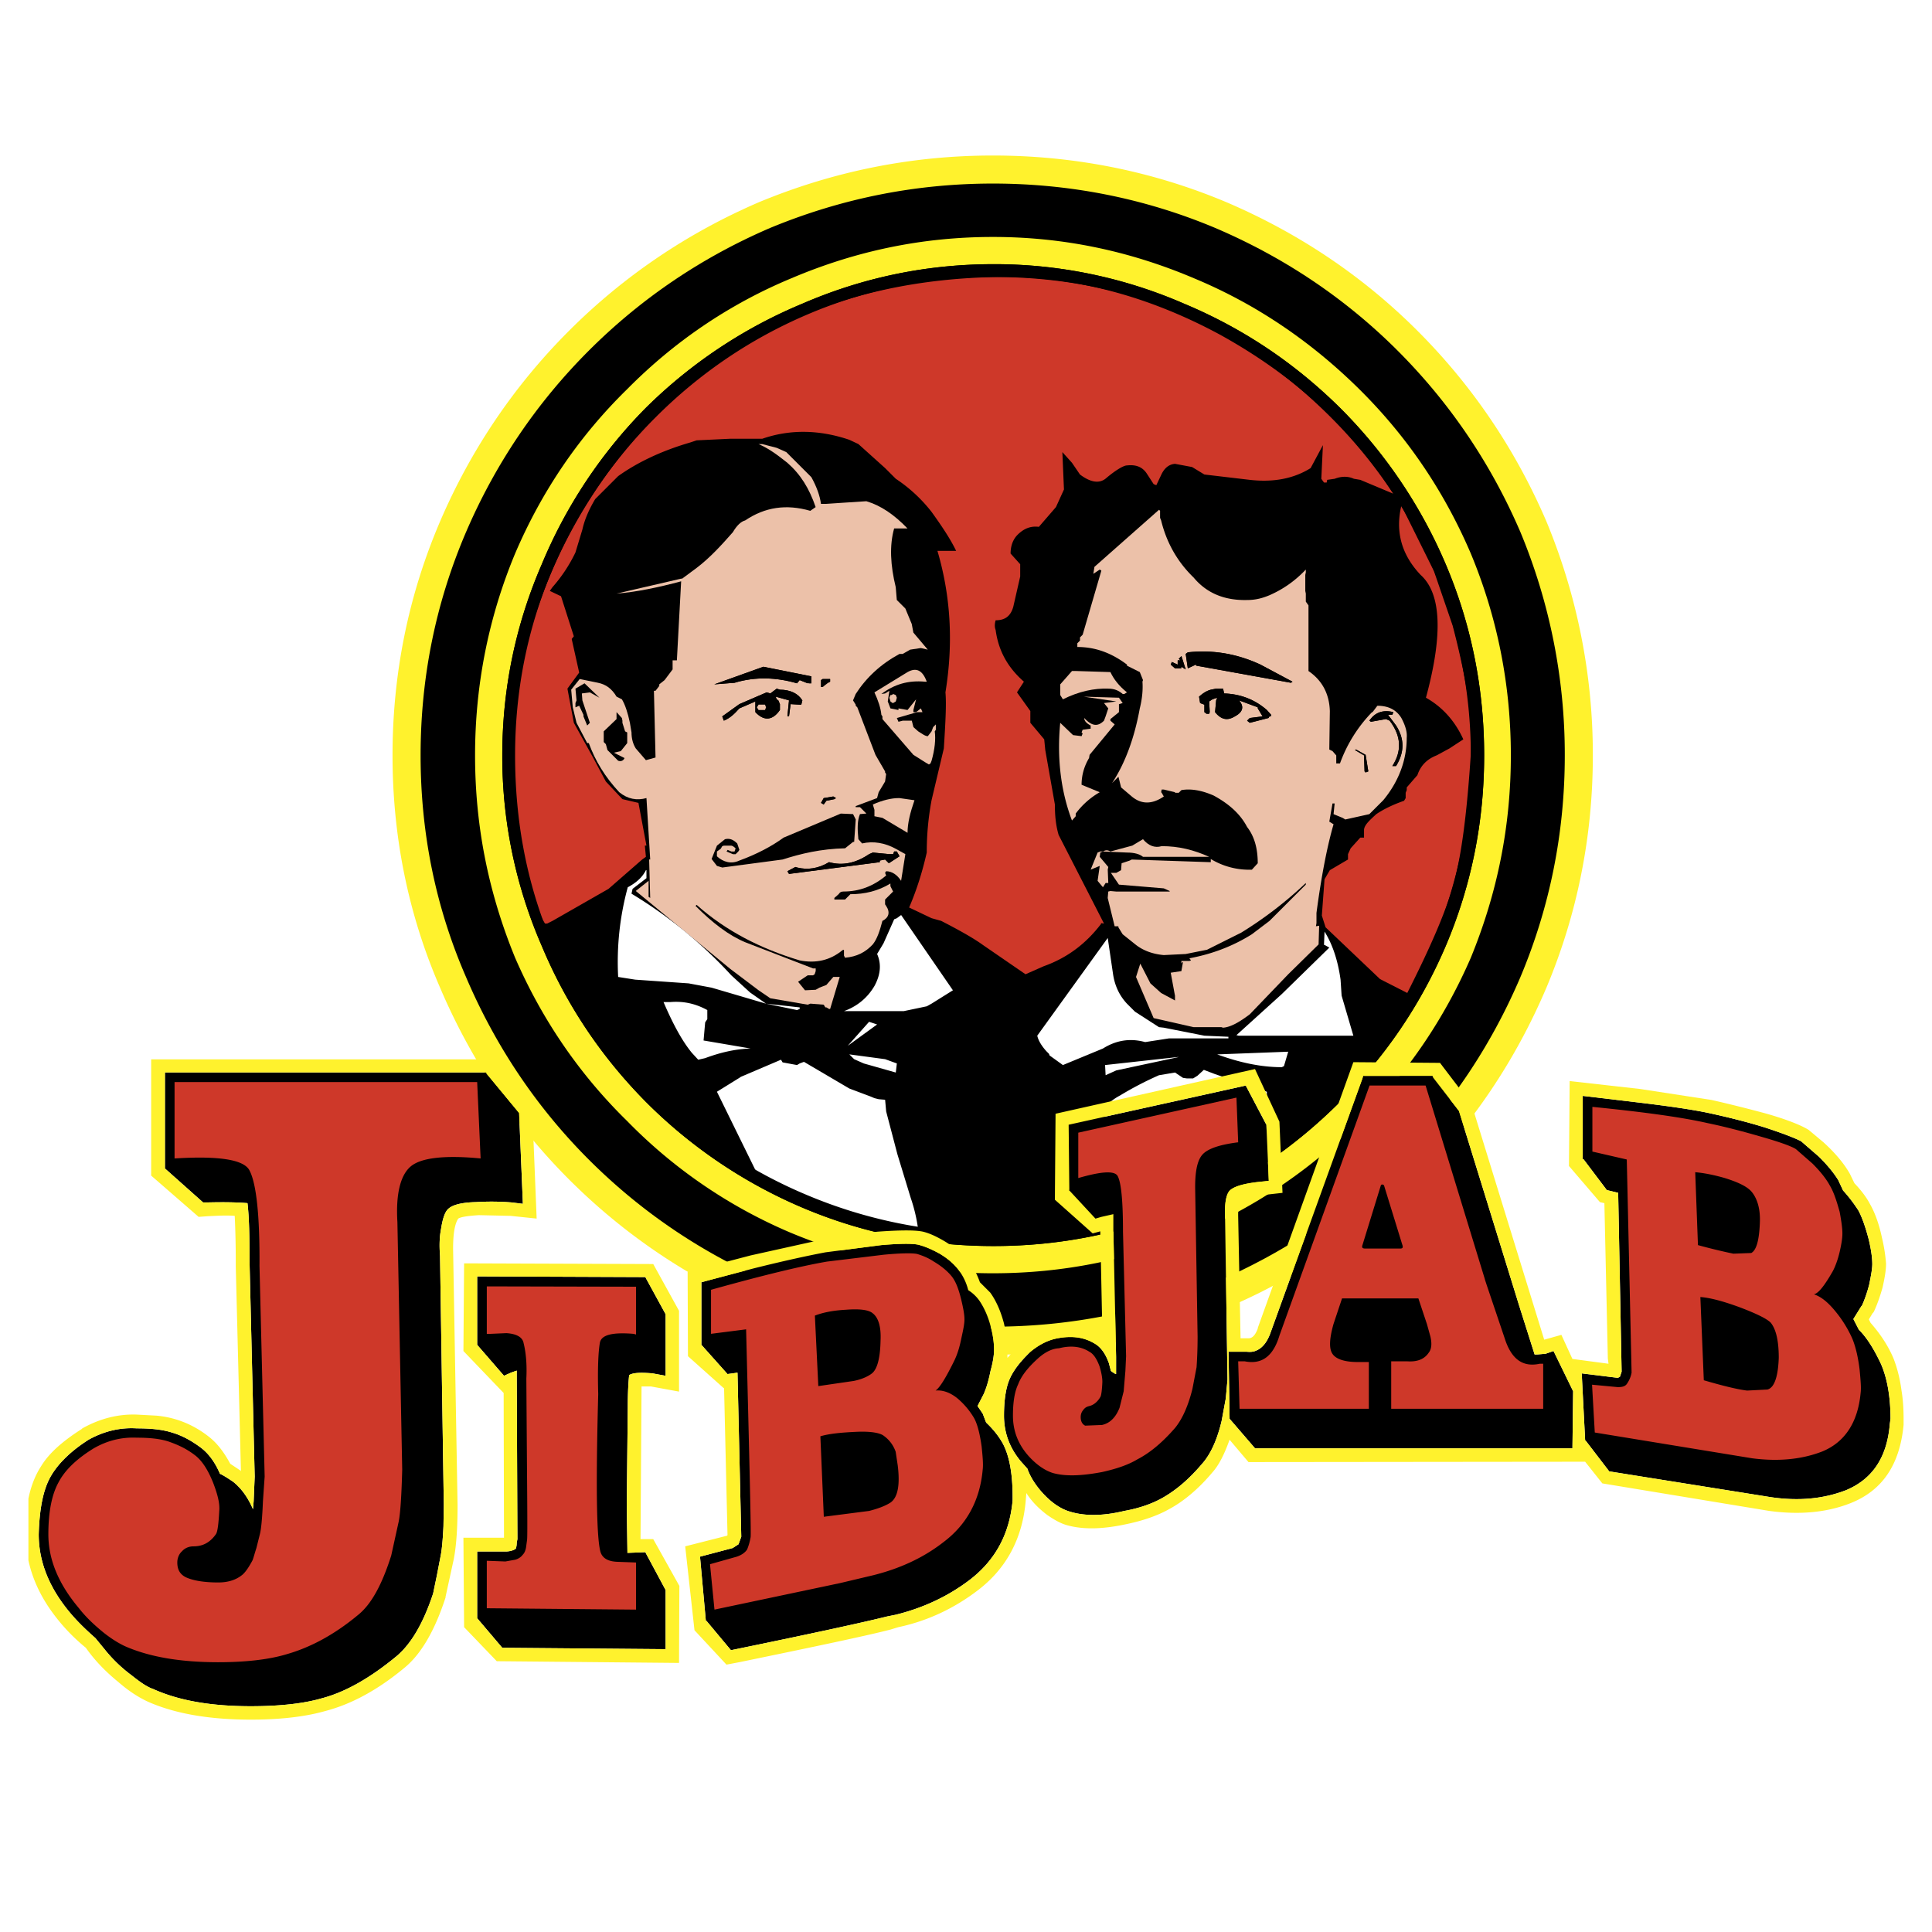 <svg xmlns="http://www.w3.org/2000/svg" width="2500" height="2500" viewBox="0 0 192.756 192.756"><g fill-rule="evenodd" clip-rule="evenodd"><path fill="#fff" d="M0 0h192.756v192.756H0V0z"/><path d="M158.918 75.366c0 8.103-1.564 15.87-4.639 23.191-3.072 7.209-7.375 13.635-12.852 19.111s-11.902 9.779-19.111 12.854c-7.32 3.072-15.145 4.639-23.248 4.639-8.103 0-15.87-1.566-23.302-4.639-7.153-3.074-13.523-7.377-19-12.854-5.476-5.477-9.779-11.902-12.853-19.111-3.185-7.321-4.75-15.088-4.75-23.191s1.565-15.926 4.75-23.358c3.074-7.153 7.376-13.523 12.853-19 5.477-5.477 11.847-9.779 19-12.853 7.433-3.074 15.2-4.639 23.302-4.639 8.104 0 15.928 1.565 23.248 4.639 7.209 3.073 13.635 7.376 19.111 12.853s9.779 11.847 12.852 19a60.66 60.66 0 0 1 4.639 23.358z" fill="#fff22d"/><path d="M156.119 75.365c0 7.724-1.492 15.128-4.422 22.106-2.93 6.871-7.031 12.998-12.252 18.219s-11.346 9.322-18.219 12.252c-6.977 2.93-14.436 4.42-22.158 4.42-7.725 0-15.129-1.49-22.214-4.42-6.819-2.93-12.891-7.031-18.112-12.252-5.22-5.221-9.322-11.348-12.251-18.219-3.036-6.978-4.528-14.382-4.528-22.106 0-7.725 1.492-15.182 4.528-22.267 2.93-6.818 7.032-12.891 12.251-18.111 5.221-5.22 11.293-9.322 18.112-12.252 7.085-2.93 14.489-4.421 22.214-4.421 7.723 0 15.182 1.491 22.158 4.421 6.873 2.93 12.998 7.032 18.219 12.252s9.322 11.293 12.252 18.111a57.854 57.854 0 0 1 4.422 22.267z"/><path d="M59.808 69.611l-1.491-1.438-.906.533.107 1.172-.107.266v.426l.373-.159.426.905v.16l.373.905.267-.266-.267-.639-.479-1.598-.054-.693.8-.106.958.532zM61.513 71.476v.267l-1.278 1.225v1.065l.213.213.16.586 1.065 1.065c.267.106.533 0 .639-.266l-1.065-.533.693-.16.639-.799v-1.065l-.212-.106-.267-.853v-.213l-.054-.266-.532-.586v.426h-.001z"/><path d="M146.744 55.229c2.662 6.392 3.994 13.157 3.994 20.136 0 7.031-1.332 13.689-3.994 20.188-2.664 6.126-6.393 11.613-11.135 16.3-4.793 4.795-10.279 8.523-16.406 11.133-6.498 2.717-13.156 4.049-20.135 4.049-7.033 0-13.691-1.332-20.19-4.049a50.135 50.135 0 0 1-16.3-11.133c-4.794-4.688-8.523-10.174-11.186-16.3-2.664-6.499-3.995-13.157-3.995-20.188 0-6.979 1.332-13.744 3.995-20.136 2.663-6.232 6.392-11.719 11.186-16.407 4.688-4.741 10.174-8.469 16.3-11.026 6.499-2.77 13.157-4.155 20.19-4.155 6.979 0 13.637 1.385 20.135 4.155 6.127 2.557 11.613 6.286 16.406 11.026 4.743 4.688 8.471 10.175 11.135 16.407z" fill="#fff22d"/><path d="M148.074 75.365c0 6.658-1.277 12.997-3.834 19.017-2.504 5.859-6.02 11.027-10.549 15.554-4.527 4.527-9.693 8.045-15.553 10.547-6.02 2.557-12.359 3.836-19.018 3.836-6.659 0-13.051-1.279-19.071-3.836a49.254 49.254 0 0 1-15.607-10.547c-4.475-4.527-7.938-9.695-10.388-15.554a47.322 47.322 0 0 1-3.941-19.017c0-6.659 1.332-13.051 3.941-19.07a48.809 48.809 0 0 1 10.388-15.608A48.802 48.802 0 0 1 80.049 30.3c6.02-2.61 12.412-3.942 19.071-3.942a47.33 47.33 0 0 1 19.018 3.942c5.859 2.45 11.025 5.913 15.553 10.387a49.276 49.276 0 0 1 10.549 15.608c2.557 6.018 3.834 12.411 3.834 19.07z"/><path d="M115.74 51.66l.107.267c.586 2.397 1.758 4.261 3.248 5.7 1.332 1.598 3.145 2.291 5.328 2.237.906 0 1.598-.213 2.236-.479 1.332-.586 2.504-1.385 3.623-2.557v.267l-.053.266v1.598l.053.267v.799l.266.373v6.552c1.332.906 2.078 2.237 2.131 3.995l-.053 3.835.32.16.373.427v.799h.371a14.313 14.313 0 0 1 3.197-5.114h.053l.48-.639c1.117 0 1.916.426 2.396 1.225.426.799.586 1.438.533 1.971 0 2.237-.801 4.368-2.344 6.233l-1.385 1.385-2.398.533-.266-.16-.906-.373.107-1.065h-.213l-.32 1.811.426.266c-.639 2.185-1.225 5.221-1.705 8.843v1.012l-.053.32.32-.054-.055 1.864-3.035 2.984-3.836 3.994c-1.064.799-1.918 1.279-2.662 1.332l-.16-.053h-2.771l-3.994-.906-1.758-4.102.426-1.332 1.012 1.971 1.066.959 1.385.746v-.479l-.053-.268-.373-2.023 1.064-.16.16-.905c-.053 0-.16.106-.16.159v-.266h.799l.16-.053-.16-.213c2.291-.426 4.369-1.225 6.232-2.397l1.758-1.332 3.623-3.623v-.16a39.273 39.273 0 0 1-6.445 4.954l-3.41 1.705-2.131.426-2.184.107c-1.172-.107-2.078-.479-2.77-1.012l-1.332-1.065-.426-.692v-.106h-.373l-.693-2.823.055-.64.213-.053.586.053h5.326v-.053l-.586-.266-4.475-.373-.799-1.172h.533l.479-.267.055-.692.799-.266.213-.106 7.883.266v-.319a7.404 7.404 0 0 0 4.102 1.065l.586-.64c0-1.438-.318-2.663-1.064-3.622-.693-1.332-1.865-2.344-3.355-3.143-1.227-.533-2.291-.692-3.197-.533l-.266.267h-.373v-.057l-1.119-.267h-.212l-.053.267.053.053.213.373c-1.172.799-2.236.799-3.195 0l-1.066-.906-.266-1.065-.639.639c1.33-2.024 2.236-4.528 2.77-7.458.266-1.065.318-1.971.266-2.664l.053-.16-.318-.799-1.279-.639v-.107c-1.49-1.119-3.09-1.757-4.953-1.757v-.373l.266-.267v-.319l.266-.267 1.865-6.392-.16-.107-.639.426.107-.692 6.445-5.7.105.106v.695h-.001zm2.77 13.423c2.398-.267 4.848.106 7.246 1.225l3.195 1.705-.16.106-9.428-1.704-.055-.107-.799.373-.213-1.438.214-.16zm-1.012 1.226v-.426h.268l-.16-.159.266-.267.426 1.332-.426-.266-.105.16h-.533l-.426-.373.105-.266.585.265zm4.529 2.397l.105.479c1.598.053 3.037.586 4.262 1.651l.426.479v.16h-.16l-.105.16-1.865.479-.266-.213.266-.266 1.279-.16-.48-.799v-.106l-1.863-.692c.531.639.373 1.172-.426 1.598-.693.426-1.332.373-1.973-.426l.107-1.172.105-.267-.479.16-.32.213.055 1.066-.055.16h-.266l-.213-.16v-.746l-.426-.16-.107-.639c.48-.426.799-.586 1.172-.693l.533-.106h.694zm13.264 6.072l.959.533.266 1.651-.266.106-.107-.106-.053-1.598-.906-.533.107-.053zm3.195-3.462l.799 1.065c.852 1.332.852 2.664 0 4.048h-.373c.959-1.492.906-2.983-.266-4.528l-.373-.16-1.492.267-.158-.107c.531-.799 1.33-1.119 2.396-.852l-.107.266h-.426v.001z" fill="#ecc1a9"/><path d="M118.51 65.083l-.213.16.213 1.438.799-.373.055.107 9.428 1.704.16-.106-3.195-1.705c-2.4-1.118-4.849-1.491-7.247-1.225zM122.027 68.706h-.693l-.533.106c-.373.107-.691.267-1.172.693l.107.639.426.16v.746l.213.16h.266l.055-.16-.055-1.066.32-.213.479-.16-.105.267-.107 1.172c.641.799 1.279.852 1.973.426.799-.426.957-.958.426-1.598l1.863.692v.106l.48.799-1.279.16-.266.266.266.213 1.865-.479.105-.16h.16v-.16l-.426-.479c-1.225-1.065-2.664-1.598-4.262-1.651l-.106-.479zm1.543 1.705l-.105.266-.266.16-.107-.16-.053-.266.16-.16.266.053.105.107z"/><path d="M123.199 70.836c.105 0 .158-.053.266-.16l.105-.266-.105-.107-.266-.053-.16.16.053.266.107.16zM117.232 66.682h.639v-.16l.426.266-.426-1.331-.266.266.161.159h-.268v.427l-.586-.267-.105.267.425.373zM138.273 71.742l.373.16c1.172 1.545 1.225 3.036.266 4.528h.373c.852-1.385.852-2.716 0-4.048l-.799-1.065h.426l.107-.266c-1.066-.267-1.865.053-2.396.852l.158.107 1.492-.268zM136.09 75.365l.053 1.597.107.107.266-.107-.266-1.651-.959-.533-.107.054.906.533z"/><path d="M67.958 57.732l-6.445 1.492c2.024-.16 4.262-.639 6.445-1.226l-.426 7.884h-.426v.906l-.799 1.065-.532.426v.16l-.373.479h-.16l.16 6.659-.959.266-1.012-1.171c-.267-.427-.426-.959-.426-1.599l-.16-.959c-.213-1.012-.479-1.811-.799-2.344l-.532-.266c-.479-.799-1.065-1.225-1.864-1.385l-1.812-.373-.852 1.065.16 1.758.373 1.544 1.065 2.024h.159c.64 1.758 1.599 3.356 3.037 4.901.852.692 1.758.852 2.717.586l.373 6.126h-.106l.106 3.835-.16-.107V87.88l-1.278 1.012 9.429 7.777 2.823 2.131 1.172.799 3.729.639.266-.105 1.332.105.16.268h.106l.266.158h.107l.958-3.195h-.64l-.692.799-.692.268-.373.213-1.065.053-.692-.852.959-.641h.532l.16-.105.106-.32v-.266h-.267l-6.765-2.611c-1.652-.692-3.25-1.917-4.954-3.622l.106-.106c2.93 2.61 6.392 4.368 10.281 5.54 1.598.319 3.037 0 4.261-1.012l.107-.053.053.053v.533l.106.213c1.172-.106 2.024-.533 2.77-1.332.426-.532.693-1.332.958-2.343.64-.32.799-.853.373-1.492l-.106-.16v-.479l.799-.799-.267-.532v-.267c-1.225.746-2.557 1.065-3.995 1.065l-.533.533h-1.065v-.16l.426-.373c.106-.16.213-.267.479-.267 1.598 0 2.983-.532 4.261-1.598l-.106-.267.106-.16c.586 0 1.119.373 1.492.959l.426-2.664-.959-.533c-1.065-.586-2.237-.799-3.356-.533l-.373-.426c-.107-1.065-.107-1.864.16-2.503l.639-.053-.639-.639h-.426v-.106l2.131-.799.16-.586.639-1.065.106-.746-.106-.16v-.106l-.958-1.651-1.812-4.741-.16-.16v-.107l-.267-.426.267-.64c1.065-1.651 2.503-2.983 4.368-3.995h.319l.746-.427 1.065-.16.692.16-1.438-1.704-.16-.853-.639-1.545-.853-.852-.106-1.278c-.533-2.184-.639-4.155-.16-5.86h1.332c-1.332-1.385-2.664-2.29-4.102-2.716l-4.102.266h-.427c-.106-.799-.426-1.705-.958-2.664l-2.503-2.503-.959-.426-1.438-.373h-.373c1.012.426 1.864 1.065 2.876 1.864 1.332 1.172 2.184 2.557 2.823 4.421l-.533.373c-2.397-.692-4.528-.373-6.499.959-.426.106-.853.532-1.226 1.172-1.172 1.332-2.291 2.557-3.622 3.569L68.06 57.73h-.102v.002zM58.85 69.079l-.799.106.054.693.746 2.237-.266.267-.373-.906v-.16l-.426-.905-.373.16v-.426l.107-.266-.107-1.172.906-.533 1.491 1.438-.96-.533zm2.663 1.971l.532.586.054.266v.213l.267.853.212.106v1.065l-.639.799-.693.16 1.065.533c-.106.266-.373.373-.639.266l-1.065-1.065-.16-.586-.213-.213v-1.065l1.278-1.225v-.693h.001zm9.748-2.77l4.9-1.758 4.794.958v.693h-.265v-.053l-.106.054-.799-.32-.266.32c-2.024-.586-4.102-.693-6.233-.054l-2.025.16zm2.504 1.97l2.717-1.172.373.106.639-.479.319.106c1.012 0 1.812.373 2.237 1.066l-.106.426h-.16l-.906-.053-.16 1.225h-.16l.16-1.598-1.332-.373.106.266.16.107.16.373v.586l-.16.213c-.692.852-1.492.852-2.291 0v-1.066l-1.598.693c-.48.533-.906.959-1.545 1.225l-.16-.426 1.707-1.225zm8.15-1.704v-.692l.16-.106h.746v.266l-.267.16-.479.373h-.16v-.001zm1.491 11.08l-.16.106-.799.16-.267.373-.267-.16.267-.479.959-.16.267.16zm4.369 6.392l-9.056 1.172-.16-.266.799-.426.16.053c1.065.266 2.131.107 3.196-.533 1.332.373 2.664.106 3.995-.799l.373-.16 1.651.16h.373l.106-.267h.266l.267.479-1.065.692-.373-.373-.532.106v.162z" fill="#ecc1a9"/><path d="M82.448 68.12l.373-.107v-.266h-.746l-.16.107v.692h.16l.373-.426zM82.181 79.626l-.266.479.266.16.267-.373.799-.16.159-.106-.266-.16-.959.16zM85.377 81.757l-.267-.533-1.225-.053-5.7 2.397c-1.172.853-2.663 1.651-4.421 2.291-.799.373-1.599.16-2.237-.426v-.479l.373-.266.16-.266.16-.054h.746l.16.054.267.213-.107.319h-.319l-.373-.16-.106.16.639.267h.267l.266-.267.107-.16-.213-.639c-.426-.426-.799-.533-1.225-.426l-.799.639-.533 1.332.533.692.532.16 6.02-.799c1.812-.586 3.835-1.065 6.232-1.119l.799-.639h.106l.158-2.238zM87.082 85.059l-.373.16c-1.332.905-2.664 1.172-3.995.799-1.065.64-2.13.799-3.196.533l-.16-.053-.799.426.16.266 9.056-1.172v-.16l.532-.106.373.373 1.065-.692-.267-.479h-.266l-.106.267h-.373l-1.651-.162zM73.285 68.12c2.131-.639 4.208-.532 6.233.054l.266-.32.799.32.106-.054v.054h.266v-.694l-4.794-.958-4.9 1.758 2.024-.16zM75.363 69.984v1.066c.799.852 1.598.852 2.291 0l.16-.213v-.587l-.16-.373-.16-.107-.106-.266 1.332.373-.16 1.598h.16l.16-1.225.906.053h.16l.106-.426c-.426-.693-1.225-1.066-2.237-1.066l-.319-.106-.639.479-.373-.106-2.717 1.172-1.705 1.225.16.426c.639-.266 1.065-.692 1.545-1.225l1.596-.692zm.32.852l-.16-.266.16-.267h.639l.106.267-.106.266h-.639z"/><path fill="#ecc1a9" d="M76.322 70.836l.106-.266-.106-.266h-.639l-.16.266.16.266h.639zM88.041 71.476v.267l3.09 3.569c.533.32 1.065.692 1.545.959l.16-.106.107-.267c.319-1.119.426-2.131.319-2.93l.106-.16v-.533l-.266.267-.16.426-.373.479c-.267 0-.533-.213-.959-.479l-.479-.426-.16-.64h-.906l-.426.107-.16-.373 2.024-.586h.532l-.159-.373-.479.373h-.267v-.213l.267-1.065-.853 1.065-.905-.16v.16l-.799-.16-.267-.693.16-1.065-.426.266-.373.053c1.279-.958 2.664-1.385 4.368-1.225h.16c-.427-1.172-1.065-1.438-1.918-.958l-3.303 2.024c.373.799.639 1.598.692 2.237l.108.16z"/><path d="M88.733 69.611l.106.373c.106.054.16.16.267.16l.266-.16.106-.373-.106-.266-.266-.107c-.107.107-.16.107-.267.107l-.106.266zM89.746 79.626h-.106c-.693 0-1.599.213-2.557.639l.16.533v.639l.799.16 2.504 1.492c0-.959.267-2.024.692-3.249l-1.492-.214zM106.047 69.771c1.598-.799 3.143-1.118 4.527-1.065.639 0 1.064.213 1.438.532h.16l.266-.16c-.799-.639-1.332-1.332-1.65-2.024l-3.41-.107h-.426l-1.172 1.332v1.065l.267.427z" fill="#ecc1a9"/><path d="M107.91 73.447l-.852-.106-1.279-1.226c-.32 3.356 0 6.659 1.172 9.749l.373-.426v-.266a7.831 7.831 0 0 1 2.396-2.131l-1.811-.746c0-.959.266-1.865.746-2.664l.053-.32 2.504-3.036-.426-.373v-.16l.852-.692v-.8l.373-.106-.373-.533-3.516-.106 3.25.479-1.227.16.428.533-.055.16-.213.639-.16.426c-.639.64-1.225.533-1.971-.266 0 .266.213.533.641.746v.319l-.801.107-.105.266.105.106-.104.267zM110.041 84.953h-.266l-.267.106-.692 1.705.905-.373-.213 1.492.533.639.266-.426h.267l-.054-1.332.054-.266-.853-1.013.054-.426.266-.106z" fill="#ecc1a9"/><path d="M110.787 84.953c-.268-.16-.48-.16-.746 0l2.396.106c.746 0 1.279.16 1.598.426h6.605c-1.545-.692-3.035-1.065-4.74-1.065-.691.213-1.332-.054-1.865-.693l-1.064.639-2.184.587z" fill="#ecc1a9"/><path d="M132.094 94.275h.055l.479.267-4.74 4.634-4.529 4.102.213.053h11.453l-1.172-3.994-.105-1.598c-.268-1.918-.799-3.517-1.598-4.795l-.056 1.331zM106.047 106.26l3.994-1.65c1.279-.799 2.664-1.066 4.209-.641l2.396-.371h5.912v-.16l-2.396-.107-4.049-.799-.479-.053-2.398-1.545-.799-.799c-.799-.852-1.225-1.865-1.385-2.93l-.533-3.623-7.031 9.748c.107.48.426 1.012.906 1.545l.266.268.055.158 1.332.959zM117.232 107.006l-1.598.268a33.987 33.987 0 0 0-3.889 2.023c-.799.426-1.332.906-1.705 1.492l2.609 10.865 13.637-5.859.107-6.871-5.168-1.758-1.117-.426-.641.586-.426.266h-.639l-.373-.053-.797-.533zM117.605 105.461h-.107l-7.244.799.053 1.013 1.066-.48 6.232-1.332zM127.887 106.473l.213-.105.426-1.439-7.086.268c2.185.797 4.316 1.276 6.447 1.276zM89.479 91.611l-.266.107-1.065 2.396-.639 1.065c.426.958.373 2.025-.267 3.197-.692 1.172-1.705 2.023-3.036 2.504h5.966l2.291-.48.479-.266 2.13-1.332-5.167-7.511-.426.32zM87.508 102.211l-.799-.266-2.131 2.397 2.93-2.131zM89.479 106.1l-1.172-.426-3.569-.479.479.479.959.426 3.197.906.106-.906zM79.784 106.1l-.266.16-1.438-.266-.16-.266-3.995 1.703-.16.107-2.237 1.385 4.421 9.002 6.393 2.93c4.368 1.652 7.458 2.291 9.269 1.865a16.105 16.105 0 0 0-.746-3.197l-1.332-4.367-1.119-4.262-.106-1.172-.639-.053-.426-.107-.373-.158-2.13-.801-4.528-2.662-.428.159zM79.518 100.773l.266-.107v-.158l-3.356-.373 3.09.638zm-6.552-3.462a45.399 45.399 0 0 0-9.961-8.149l.107-.48 1.385-1.065v-.799h-.053c-.373.746-1.012 1.279-1.812 1.705a28.329 28.329 0 0 0-.958 8.949l1.705.268 5.327.371 2.291.428 5.434 1.598-1.598-1.119-1.867-1.707zM74.883 104.609l-4.688-.799.16-1.812.213-.318v-.906c-1.172-.639-2.344-.904-3.676-.799H66.2c.959 2.236 1.864 3.889 2.823 5.061l.639.693.693-.16c1.438-.534 2.93-.907 4.528-.96z" fill="#fff"/><path d="M99.494 27.636c-15.555.266-27.966 6.019-37.182 17.366a50.728 50.728 0 0 0-8.629 15.554c-1.864 5.22-2.664 10.281-2.397 15.075.266 8.204 1.332 13.69 3.089 16.513h.213l.533-.266 5.593-3.197 3.356-2.929.373-.267-.106-1.119h.16l-.799-4.262-1.598-.373-.853-.906-.799-.852-1.279-2.397-1.917-3.463-.639-3.409 1.172-1.598-.746-3.356.213-.267-1.278-3.995-1.119-.533.266-.373a15.056 15.056 0 0 0 2.291-3.462l.693-2.291c.213-.958.639-1.971 1.278-3.036l2.291-2.291c1.864-1.332 4.261-2.503 7.191-3.356l.639-.213 3.356-.16h3.196c2.77-.959 5.7-.905 8.683.106l.906.427 2.663 2.396 1.065 1.065a15.132 15.132 0 0 1 3.569 3.303c.958 1.332 1.864 2.664 2.45 3.889h-1.864c1.332 4.528 1.598 9.216.799 14.116.106 1.172 0 3.036-.16 5.594l-1.225 5.167a28.09 28.09 0 0 0-.479 5.22c-.427 1.865-.959 3.622-1.758 5.487l2.237 1.065.958.267c1.758.905 3.197 1.705 4.154 2.397l4.262 2.93 1.812-.799c2.396-.853 4.26-2.292 5.752-4.262l-.105-.053.371.053-4.527-8.842c-.266-.906-.373-1.865-.373-3.037l-.959-5.434-.105-1.065-1.385-1.651V70.94l-1.332-1.864.691-1.065c-1.703-1.491-2.557-3.196-2.822-5.167-.107-.267-.107-.586 0-.958.959 0 1.492-.426 1.758-1.332l.693-3.037v-1.225l-.959-1.065c0-.799.266-1.438.691-1.864.639-.64 1.332-.906 2.131-.799l1.705-1.971.799-1.758-.16-3.729.959 1.065.799 1.172c1.066.799 1.971.959 2.664.319.959-.799 1.705-1.225 2.023-1.225.906-.106 1.545.16 1.971.799l.693 1.066.266.106.48-1.012c.266-.586.691-1.065 1.385-1.119l1.705.319 1.225.746 4.527.533c2.344.266 4.369-.107 6.072-1.172l1.227-2.29-.16 3.355.266.373h.268l.053-.266.746-.107c.691-.266 1.332-.266 1.918 0l.639.107 3.303 1.385c-4.262-6.659-10.068-11.879-17.312-15.875-7.193-3.885-14.65-5.856-22.215-5.749zM139.818 50.435c-.639 2.663.053 4.954 1.918 6.924 2.076 1.865 2.236 5.966.531 12.252 1.705.959 2.932 2.397 3.73 4.155l-1.385.906-1.279.692c-.959.373-1.598 1.012-1.918 1.971l-1.064 1.225v.267l-.107.267v.533l-.16.266c-1.064.373-1.971.799-2.77 1.332-.691.639-1.172 1.065-1.225 1.544v.799h-.373l-.959 1.065-.266.586v.533l-1.812 1.065-.531.906-.268 3.622.373 1.172 5.434 5.167 2.717 1.385c2.236-4.421 3.836-8.043 4.635-10.919.799-2.93 1.332-7.191 1.705-12.944.266-3.036-.373-7.298-1.812-12.784l-1.863-5.434-3.251-6.553z" fill="#ce3829"/><path d="M99.121 26.357c-6.659 0-13.051 1.332-19.071 3.942a48.807 48.807 0 0 0-15.607 10.387 48.809 48.809 0 0 0-10.388 15.608c-2.61 6.019-3.941 12.412-3.941 19.07a47.342 47.342 0 0 0 3.941 19.017c2.45 5.859 5.913 11.027 10.388 15.554a49.265 49.265 0 0 0 15.607 10.547c6.02 2.557 12.412 3.836 19.071 3.836 6.658 0 12.998-1.279 19.018-3.836 5.859-2.502 11.025-6.02 15.553-10.547 4.529-4.527 8.045-9.695 10.549-15.554 2.557-6.02 3.834-12.358 3.834-19.017 0-6.659-1.277-13.051-3.834-19.07a49.276 49.276 0 0 0-10.549-15.608c-4.527-4.475-9.693-7.937-15.553-10.387a47.33 47.33 0 0 0-19.018-3.942zm47.623 49.008c0 6.499-1.279 12.624-3.73 18.591-2.396 5.753-5.859 10.814-10.227 15.181-9.322 9.215-20.51 13.85-33.666 13.85a47.78 47.78 0 0 1-18.538-3.729c-5.753-2.396-10.813-5.807-15.182-10.121-9.322-9.322-14.01-20.615-14.01-33.772 0-6.446 1.225-12.678 3.729-18.538 2.451-5.753 5.913-10.813 10.281-15.182s9.428-7.83 15.182-10.281c5.859-2.503 12.092-3.729 18.538-3.729 13.156 0 24.344 4.688 33.666 14.009 4.367 4.368 7.83 9.429 10.227 15.182a47.807 47.807 0 0 1 3.73 18.539z"/><path d="M47.608 134.174v-6.828l16.743.068h.068v.068l1.99 3.637v6.143l-1.304-.24c-1.201-.104-1.956-.068-2.333.172-.069.617-.137 1.715-.137 3.156l-.104 9.812.069 4.768 1.818-.068v.068l1.99 3.707v5.9l-16.296-.137-2.504-2.951v-6.656h2.916c.515-.033.79-.172.927-.273.034-.07.103-.275.103-.619l.069-.342-.069-16.297v-.516l-.583.207-.686.309-2.677-3.088zm-31.153-17.567h.035l3.774 3.361h.412c1.441-.033 2.745-.033 4.014.07.171 1.439.206 3.361.206 5.832l.514 21.443-.103 2.469-.068.789c-.515-1.199-1.201-2.127-1.99-2.744-.412-.273-.857-.582-1.304-.789-.515-1.201-1.167-2.059-1.956-2.641-.926-.688-1.887-1.201-2.848-1.477-.995-.309-2.127-.412-3.5-.412-1.647-.102-3.259.275-4.803 1.133-1.887 1.201-3.191 2.539-3.877 3.844-.686 1.303-1.029 3.156-1.098 5.592 0 2.812 1.098 5.488 3.328 8.062.721.822 1.476 1.543 2.333 2.299l.926 1.131a14.501 14.501 0 0 0 2.676 2.574c.857.686 1.544 1.166 2.162 1.373 2.573 1.166 5.798 1.715 9.744 1.715 2.916 0 5.318-.275 7.067-.789 2.368-.617 4.872-2.059 7.445-4.186 1.441-1.201 2.676-3.26 3.671-6.279l.377-1.818.343-1.783c.137-.617.24-1.646.309-3.088l.034-2.162-.377-24.84c-.068-.891-.068-1.818.103-2.676.171-1.098.412-1.783.789-2.059.412-.344 1.27-.584 2.71-.617a24.668 24.668 0 0 1 3.534.033l1.132.139-.377-9.059-3.259-3.945V107H16.455v9.607zm141.457-.961h.068l2.332 3.088 1.133.275.344 17.84-.172.514-.207.104-3.602-.445.342 6.689h.035l2.367 3.088 16.125 2.574c2.779.41 5.25.17 7.48-.688 2.641-1.098 4.117-3.26 4.391-6.621l.068-.514c0-2.23-.342-4.084-.961-5.49-.65-1.373-1.338-2.539-2.195-3.396l-.549-1.064.789-1.27.068-.068c.275-.617.516-1.303.721-2.092.172-.857.309-1.545.309-2.059 0-.688-.137-1.51-.342-2.402-.311-1.201-.652-2.195-1.029-2.916a15.112 15.112 0 0 0-1.545-2.023l-.48-1.029c-.445-.721-1.062-1.477-1.922-2.334l-1.783-1.543c-.514-.275-1.715-.756-3.602-1.373-1.889-.584-3.705-1.029-5.594-1.441-1.611-.342-3.945-.686-7.102-1.062l-5.488-.652v6.31h.001zm-31.154 17.327c-.309.857-.754 1.475-1.371 1.75-.344.172-.688.172-1.029.137h-1.785l.104 6.691 2.539 2.949h31.668l.068-5.695-1.957-4.014-.789.273-.822.07h-.275l-1.543-4.873-6.004-19.418-2.574-3.328-.068-.172h-6.896l-9.266 25.63zm-29.059-3.225a3.944 3.944 0 0 0-1.098-1.029 5.572 5.572 0 0 0-.892-1.922c-.48-.652-1.098-1.201-1.956-1.715-.755-.412-1.373-.686-1.99-.857-.515-.172-1.853-.172-3.843 0l-5.558.719c-1.646.311-4.049.824-7.205 1.613l-5.181 1.373v6.277h.034l2.574 2.883.995-.137.377 16.365-.274.754-.583.377-3.259.859.583 6.414h.068l2.436 2.918.515-.104c7.857-1.613 12.866-2.711 15.062-3.26l.858-.172c2.779-.686 5.25-1.852 7.411-3.498 2.538-1.957 3.946-4.564 4.255-7.893v-.445c0-2.299-.344-4.084-.996-5.283-.445-.789-1.029-1.477-1.646-2.059l-.342-.893-.516-.754.584-1.133.033-.068c.309-.686.516-1.477.688-2.334.24-.857.342-1.543.342-2.059v-.068c0-.617-.102-1.441-.342-2.299-.276-1.06-.688-1.918-1.134-2.57zm26.59-21.443l-17.67 3.91.068 6.52h-.068l.068.035 2.607 2.812.584-.172 1.201-.273v1.578l.273 12.66v1.715l-.172-.068-.342-.24-.207-.789c-.342-.961-.822-1.613-1.441-1.955-1.027-.619-2.229-.789-3.67-.516-.961.172-1.887.652-2.744 1.373-1.029.994-1.717 1.887-2.094 2.812-.342.857-.514 2.059-.514 3.535 0 1.68.549 3.225 1.715 4.596l.617.688c.275.789.756 1.543 1.373 2.264.961 1.098 1.955 1.783 2.984 2.059 1.406.412 3.191.412 5.318-.104 1.543-.273 2.848-.754 3.809-1.303 1.338-.756 2.641-1.854 3.945-3.396.857-.961 1.51-2.402 1.955-4.289l.412-2.23.172-1.887-.24-15.988c-.068-1.441.068-2.367.412-2.812.377-.447 1.406-.756 3.018-.928l.928-.102-.24-5.594-2.057-3.911v.068-.068z"/><path d="M124.289 108.305l-17.67 3.91.068 6.52h-.068l.068.035 2.607 2.812.584-.172 1.201-.273v1.578l.273 12.66v1.715l-.172-.068-.342-.24-.207-.789c-.342-.961-.822-1.613-1.441-1.955-1.027-.619-2.229-.789-3.67-.516-.961.172-1.887.652-2.744 1.373-1.029.994-1.717 1.887-2.094 2.812-.342.857-.514 2.059-.514 3.535 0 1.68.549 3.225 1.715 4.596l.617.688c.275.789.756 1.543 1.373 2.264.961 1.098 1.955 1.783 2.984 2.059 1.406.412 3.191.412 5.318-.104 1.543-.273 2.848-.754 3.809-1.303 1.338-.756 2.641-1.854 3.945-3.396.857-.961 1.51-2.402 1.955-4.289l.412-2.23.172-1.887-.24-15.988c-.068-1.441.068-2.367.412-2.812.377-.447 1.406-.756 3.018-.928l.928-.102-.24-5.594-2.057-3.911v.068-.068zM2.834 149.525v6.148c.335 1.561.98 3.09 1.956 4.574a18.717 18.717 0 0 0 3.774 4.152c.892 1.27 1.99 2.4 3.259 3.43 1.063.928 2.059 1.545 2.951 1.957 2.71 1.199 6.141 1.783 10.258 1.783 3.019 0 5.489-.309 7.411-.857 2.642-.688 5.284-2.127 7.959-4.357 1.647-1.373 2.985-3.705 4.049-6.965v-.137.068l.823-3.773c.274-1.441.377-3.26.377-5.387l-.446-25.561c0-1.545.172-2.506.515-3.02.274-.172.96-.273 2.058-.344l3.157.07 2.607.273-.446-11.047-4.014-4.838h-34v11.596l4.735 4.117.926-.068c.857-.033 1.715-.104 2.676-.033.068 1.406.103 2.949.103 4.562v.445l.515 20.482-.034-.068-1.029-.686c-.652-1.201-1.338-2.094-2.196-2.746-1.544-1.199-3.293-1.887-5.181-2.057l-1.955-.104c-1.887-.068-3.706.412-5.421 1.371l-.069.07c-1.887 1.199-3.259 2.4-4.048 3.705-.588.9-1.015 1.988-1.27 3.245zm106.941-26.673l.207 10.121-.104-.068c-1.098-.686-2.23-.961-3.535-.857l-1.027.172a6.258 6.258 0 0 0-2.711 1.131l-.789.584h.068l-1.373 1.543v-.857c0-.754-.137-1.611-.342-2.572-.344-1.305-.824-2.334-1.373-3.088l-1.029-1.029c-.309-.857-.652-1.477-.995-1.957-.548-.719-1.372-1.406-2.402-2.057-.857-.516-1.578-.859-2.264-1.029-.755-.172-2.23-.172-4.597 0l-5.353.754-7.273 1.613-6.278 1.646.034 8.406 3.568 3.189h.034l.343 14.65-.035.068-4.186 1.064.926 8.371 3.191 3.43 1.27-.24c7.822-1.611 12.865-2.676 15.096-3.258l.789-.24c2.917-.619 5.593-1.887 7.959-3.705 2.779-2.129 4.393-5.078 4.734-8.818l.07-.857c.549.857 1.234 1.543 2.092 2.195.756.516 1.373.857 2.023 1.029 1.648.445 3.604.377 5.936-.137 1.646-.344 3.088-.857 4.186-1.477 1.408-.754 2.918-1.988 4.324-3.67.652-.721 1.201-1.818 1.715-3.26l1.887 2.23 33.588-.035 1.717 2.162 16.639 2.744c3.02.412 5.764.172 8.166-.789 3.156-1.27 4.873-3.842 5.25-7.787v-.584c0-.857-.035-1.818-.207-2.848-.17-1.303-.48-2.4-.822-3.26-.549-1.27-1.305-2.4-2.266-3.498l-.17-.344.377-.617.068-.068.068-.104c.344-.754.617-1.545.857-2.402.207-.926.344-1.715.344-2.332v-.068a16.435 16.435 0 0 0-.412-2.574c-.275-1.303-.686-2.471-1.201-3.361-.342-.652-.857-1.338-1.543-2.059l-.447-.928c-.582-1.029-1.439-2.059-2.641-3.156l-1.475-1.234c-.652-.412-2.025-.994-4.188-1.613a140.886 140.886 0 0 0-5.488-1.371l-7.137-1.098-7.033-.789-.068 8.473 3.088 3.604.445.104.344 15.506.068.516-3.602-.48-1.1-2.402-1.715.48-7.238-23.467-3.156-4.15-8.646-.07-9.539 26.521v.068c-.24.617-.514.961-.926.961h-.789l-.24-12.283c0-.617.068-1.131.172-1.475.516-.24 1.201-.412 2.127-.514l2.127-.24-.309-7.104-2.436-5.248-19.898 4.459-.068 8.578 3.773 3.361.756-.205zm-12.076 6.896a3.944 3.944 0 0 0-1.098-1.029 5.572 5.572 0 0 0-.892-1.922c-.48-.652-1.098-1.201-1.956-1.715-.755-.412-1.373-.686-1.99-.857-.515-.172-1.853-.172-3.843 0l-5.558.719c-1.646.311-4.049.824-7.205 1.613l-5.181 1.373v6.277h.034l2.574 2.883.995-.137.377 16.365-.274.754-.583.377-3.259.859.583 6.414h.068l2.436 2.918.515-.104c7.857-1.613 12.866-2.711 15.062-3.26l.858-.172c2.779-.686 5.25-1.852 7.411-3.498 2.538-1.957 3.946-4.564 4.255-7.893v-.445c0-2.299-.344-4.084-.996-5.283-.445-.789-1.029-1.477-1.646-2.059l-.342-.893-.516-.754.584-1.133.033-.068c.309-.686.516-1.477.688-2.334.24-.857.342-1.543.342-2.059v-.068c0-.617-.102-1.441-.342-2.299-.276-1.06-.688-1.918-1.134-2.57zm29.059 3.225c-.309.857-.754 1.475-1.371 1.75-.344.172-.688.172-1.029.137h-1.785l.104 6.691 2.539 2.949h31.668l.068-5.695-1.957-4.014-.789.273-.822.07h-.275l-1.543-4.873-6.004-19.418-2.574-3.328-.068-.172h-6.896l-9.266 25.63zm31.154-17.327h.068l2.332 3.088 1.133.275.344 17.84-.172.514-.207.104-3.602-.445.342 6.689h.035l2.367 3.088 16.125 2.574c2.779.41 5.25.17 7.48-.688 2.641-1.098 4.117-3.26 4.391-6.621l.068-.514c0-2.23-.342-4.084-.961-5.49-.65-1.373-1.338-2.539-2.195-3.396l-.549-1.064.789-1.27.068-.068c.275-.617.516-1.303.721-2.092.172-.857.309-1.545.309-2.059 0-.688-.137-1.51-.342-2.402-.311-1.201-.652-2.195-1.029-2.916a15.112 15.112 0 0 0-1.545-2.023l-.48-1.029c-.445-.721-1.062-1.477-1.922-2.334l-1.783-1.543c-.514-.275-1.715-.756-3.602-1.373-1.889-.584-3.705-1.029-5.594-1.441-1.611-.342-3.945-.686-7.102-1.062l-5.488-.652v6.31h.001zm-141.457.961h.035l3.774 3.361h.412c1.441-.033 2.745-.033 4.014.07.171 1.439.206 3.361.206 5.832l.514 21.443-.103 2.469-.068.789c-.515-1.199-1.201-2.127-1.99-2.744-.412-.273-.857-.582-1.304-.789-.515-1.201-1.167-2.059-1.956-2.641-.926-.688-1.887-1.201-2.848-1.477-.995-.309-2.127-.412-3.5-.412-1.647-.102-3.259.275-4.803 1.133-1.887 1.201-3.191 2.539-3.877 3.844-.686 1.303-1.029 3.156-1.098 5.592 0 2.812 1.098 5.488 3.328 8.062.721.822 1.476 1.543 2.333 2.299l.926 1.131a14.501 14.501 0 0 0 2.676 2.574c.857.686 1.544 1.166 2.162 1.373 2.573 1.166 5.798 1.715 9.744 1.715 2.916 0 5.318-.275 7.067-.789 2.368-.617 4.872-2.059 7.445-4.186 1.441-1.201 2.676-3.26 3.671-6.279l.377-1.818.343-1.783c.137-.617.24-1.646.309-3.088l.034-2.162-.377-24.84c-.068-.891-.068-1.818.103-2.676.171-1.098.412-1.783.789-2.059.412-.344 1.27-.584 2.71-.617a24.668 24.668 0 0 1 3.534.033l1.132.139-.377-9.059-3.259-3.945V107H16.455v9.607zm31.153 17.567v-6.828l16.743.068h.068v.068l1.99 3.637v6.143l-1.304-.24c-1.201-.104-1.956-.068-2.333.172-.069.617-.137 1.715-.137 3.156l-.104 9.812.069 4.768 1.818-.068v.068l1.99 3.707v5.9l-16.296-.137-2.504-2.951v-6.656h2.916c.515-.033.79-.172.927-.273.034-.07.103-.275.103-.619l.069-.342-.069-16.297v-.516l-.583.207-.686.309-2.677-3.088zm-1.373.617l4.014 4.186.035 14.443h-4.049l.069 8.922 3.259 3.396 18.184.172.034-7.686-2.608-4.666h-1.269l.103-15.234h.927l2.813.516v-8.062l-2.574-4.666-18.87-.068-.068 8.747z" fill="#fff22d"/><path d="M172.08 117.533c1.441.447 2.299.893 2.711 1.406.549.688.857 1.717.789 3.088-.068 1.717-.344 2.711-.857 2.986l-1.783.068a58.915 58.915 0 0 1-3.535-.857l-.273-7.273c.788.069 1.749.238 2.948.582zm1.51 12.901c1.717.652 2.744 1.166 3.088 1.545.516.65.789 1.783.789 3.498-.068 1.887-.445 2.986-1.133 3.156l-2.023.104c-.893-.104-2.332-.445-4.322-1.029l-.344-8.303c.96.068 2.265.411 3.945 1.029zm5.594-15.782c-.412-.275-1.545-.688-3.328-1.201-1.889-.549-3.705-1.029-5.525-1.406-2.572-.584-6.346-1.1-11.459-1.613v4.461l3.432.789.48 21.271a2.81 2.81 0 0 1-.412 1.029c-.172.309-.445.412-.961.412l-2.572-.242.273 4.77 15.715 2.574c2.641.342 4.975.102 6.998-.688 2.23-.926 3.535-2.881 3.809-5.832.068-.514 0-1.27-.104-2.367-.17-1.373-.445-2.402-.754-3.121a11.913 11.913 0 0 0-1.646-2.643c-.756-.926-1.441-1.477-2.162-1.715.445-.07 1.064-.859 1.887-2.299.275-.516.516-1.201.686-1.922.172-.754.275-1.338.275-1.854 0-.514-.104-1.234-.275-2.16-.309-1.098-.582-1.957-.994-2.643-.377-.686-.961-1.406-1.715-2.162l-1.648-1.438zm-41.104 3.602l1.818 5.902c.104.273.068.41-.172.41h-3.533c-.309 0-.344-.137-.24-.41l1.818-5.902c.069-.104.172-.104.309 0zm-14.547 17.566l.137 4.734h12.9v-4.666h-.857c-1.406.035-2.4-.24-2.779-.824-.342-.514-.309-1.475.104-2.949l.857-2.574h7.617l.857 2.574.344 1.234c.172.756.102 1.27-.172 1.613-.412.617-1.098.926-2.127.857h-1.613v4.734h15.164v-4.494h-.342c-1.717.377-2.848-.48-3.5-2.539-1.305-3.877-1.99-5.867-1.99-5.936l-5.9-19.281h-5.592l-8.99 24.943c-.617 2.059-1.75 2.916-3.465 2.572h-.653v.002zm-3.601-20.586c-.516.617-.721 1.818-.688 3.5l.24 14.615c0 1.51-.068 2.539-.102 3.055l-.412 2.16c-.445 1.785-1.029 3.02-1.715 3.877-1.305 1.51-2.574 2.539-3.775 3.156-.857.516-1.988.928-3.533 1.27-2.023.379-3.604.447-4.871.104-.789-.24-1.613-.789-2.402-1.646-1.098-1.201-1.613-2.574-1.613-4.082 0-1.373.172-2.402.516-3.123.309-.824.926-1.613 1.852-2.471.721-.686 1.477-1.098 2.23-1.133 1.201-.309 2.23-.17 3.02.344.412.205.754.721 1.029 1.477.172.582.275 1.098.275 1.543-.035.789-.104 1.27-.172 1.441-.275.514-.688.857-1.133.961-.273.068-.445.17-.617.41-.172.207-.24.447-.24.688 0 .445.172.721.445.857l1.682-.068c.789-.172 1.373-.756 1.75-1.717l.412-1.646.17-2.023.07-1.475-.309-12.42c0-3.02-.172-4.838-.516-5.525-.275-.582-1.578-.514-3.945.172v-4.529l15.781-3.498.172 4.459c-1.887.238-3.088.65-3.601 1.267zm-35.545 15.44c1.372-.104 2.264 0 2.676.344.583.445.858 1.371.789 2.744-.034 1.783-.343 2.848-.857 3.26-.343.273-.961.582-1.818.754l-3.534.516-.343-7.033c.788-.31 1.818-.517 3.087-.585zm5.181 15.541c.24 1.957 0 3.158-.687 3.672-.515.344-1.235.617-2.161.857l-4.529.584-.343-8.029c.926-.273 2.127-.377 3.568-.445 1.475-.068 2.401.104 2.779.412.515.377.926.893 1.167 1.578l.206 1.371zm8.371-1.887c-.172-1.234-.412-2.229-.756-2.848a7.693 7.693 0 0 0-1.646-1.955c-.755-.617-1.51-.857-2.196-.789.412-.273 1.029-1.27 1.887-3.02.309-.652.515-1.338.686-2.195.172-.789.31-1.406.31-1.887 0-.516-.138-1.201-.344-2.059-.24-.961-.515-1.715-.926-2.23-.412-.514-1.029-1.029-1.784-1.475-.617-.412-1.201-.617-1.647-.756-.411-.102-1.543-.102-3.362.07l-5.66.686c-2.574.445-6.416 1.373-11.562 2.812v4.393l3.5-.447c.343 13.656.515 20.586.446 20.758a5.762 5.762 0 0 1-.343 1.201c-.171.273-.514.549-1.029.721l-2.676.754.446 4.529 12.522-2.643 3.328-.789c2.607-.652 4.975-1.715 7.033-3.328 2.264-1.715 3.603-4.117 3.878-7.205.067-.513-.001-1.269-.105-2.298zM48.98 133.076l1.544-.068c1.029.068 1.613.41 1.716.994.24.961.343 2.162.274 3.533.068 10.465.137 15.852.068 16.125l-.103.756c-.068.344-.171.549-.343.721-.171.24-.48.412-.755.48l-.961.172-1.852-.07v4.736l14.89.137v-4.701l-1.853-.068c-.961-.033-1.544-.377-1.715-1.062-.377-1.51-.446-6.691-.206-15.68-.068-2.471 0-4.186.171-5.146.172-.756 1.235-1.029 3.363-.857l.24.068v-4.77l-14.89-.033v4.734h.412v-.001zm-31.564-25.115h30.192l.343 7.617c-3.603-.344-5.935-.068-6.964.789s-1.509 2.744-1.338 5.559l.48 24.701c-.068 2.506-.171 4.221-.343 5.146l-.755 3.432c-.927 2.916-1.99 4.871-3.328 5.936-2.436 2.023-4.837 3.26-7.136 3.91-1.715.516-4.014.789-6.793.789-3.739 0-6.861-.514-9.332-1.611-.583-.275-1.27-.688-2.059-1.305-.927-.754-1.784-1.543-2.504-2.469-2.024-2.402-3.054-4.838-3.054-7.377 0-2.23.343-3.945.995-5.146.617-1.201 1.75-2.334 3.533-3.432 1.373-.789 2.813-1.131 4.289-1.062 1.27 0 2.299.102 3.156.377.892.309 1.75.686 2.607 1.338.755.549 1.373 1.543 1.887 2.848.412 1.098.652 1.99.583 2.744-.069 1.305-.172 2.127-.343 2.334-.583.822-1.304 1.201-2.23 1.201-.446 0-.857.17-1.132.48-.309.273-.48.686-.48 1.131 0 .756.309 1.201.858 1.475.754.344 1.853.516 3.225.516 1.029 0 1.819-.273 2.436-.789.309-.275.652-.789.995-1.441.103-.273.206-.686.377-1.201l.343-1.371c.138-.516.24-1.646.31-3.295l.171-2.469-.515-20.998c.034-5.008-.309-8.234-.995-9.537-.549-1.098-3.088-1.477-7.479-1.201v-7.619z" fill="#ce3829"/></g></svg>